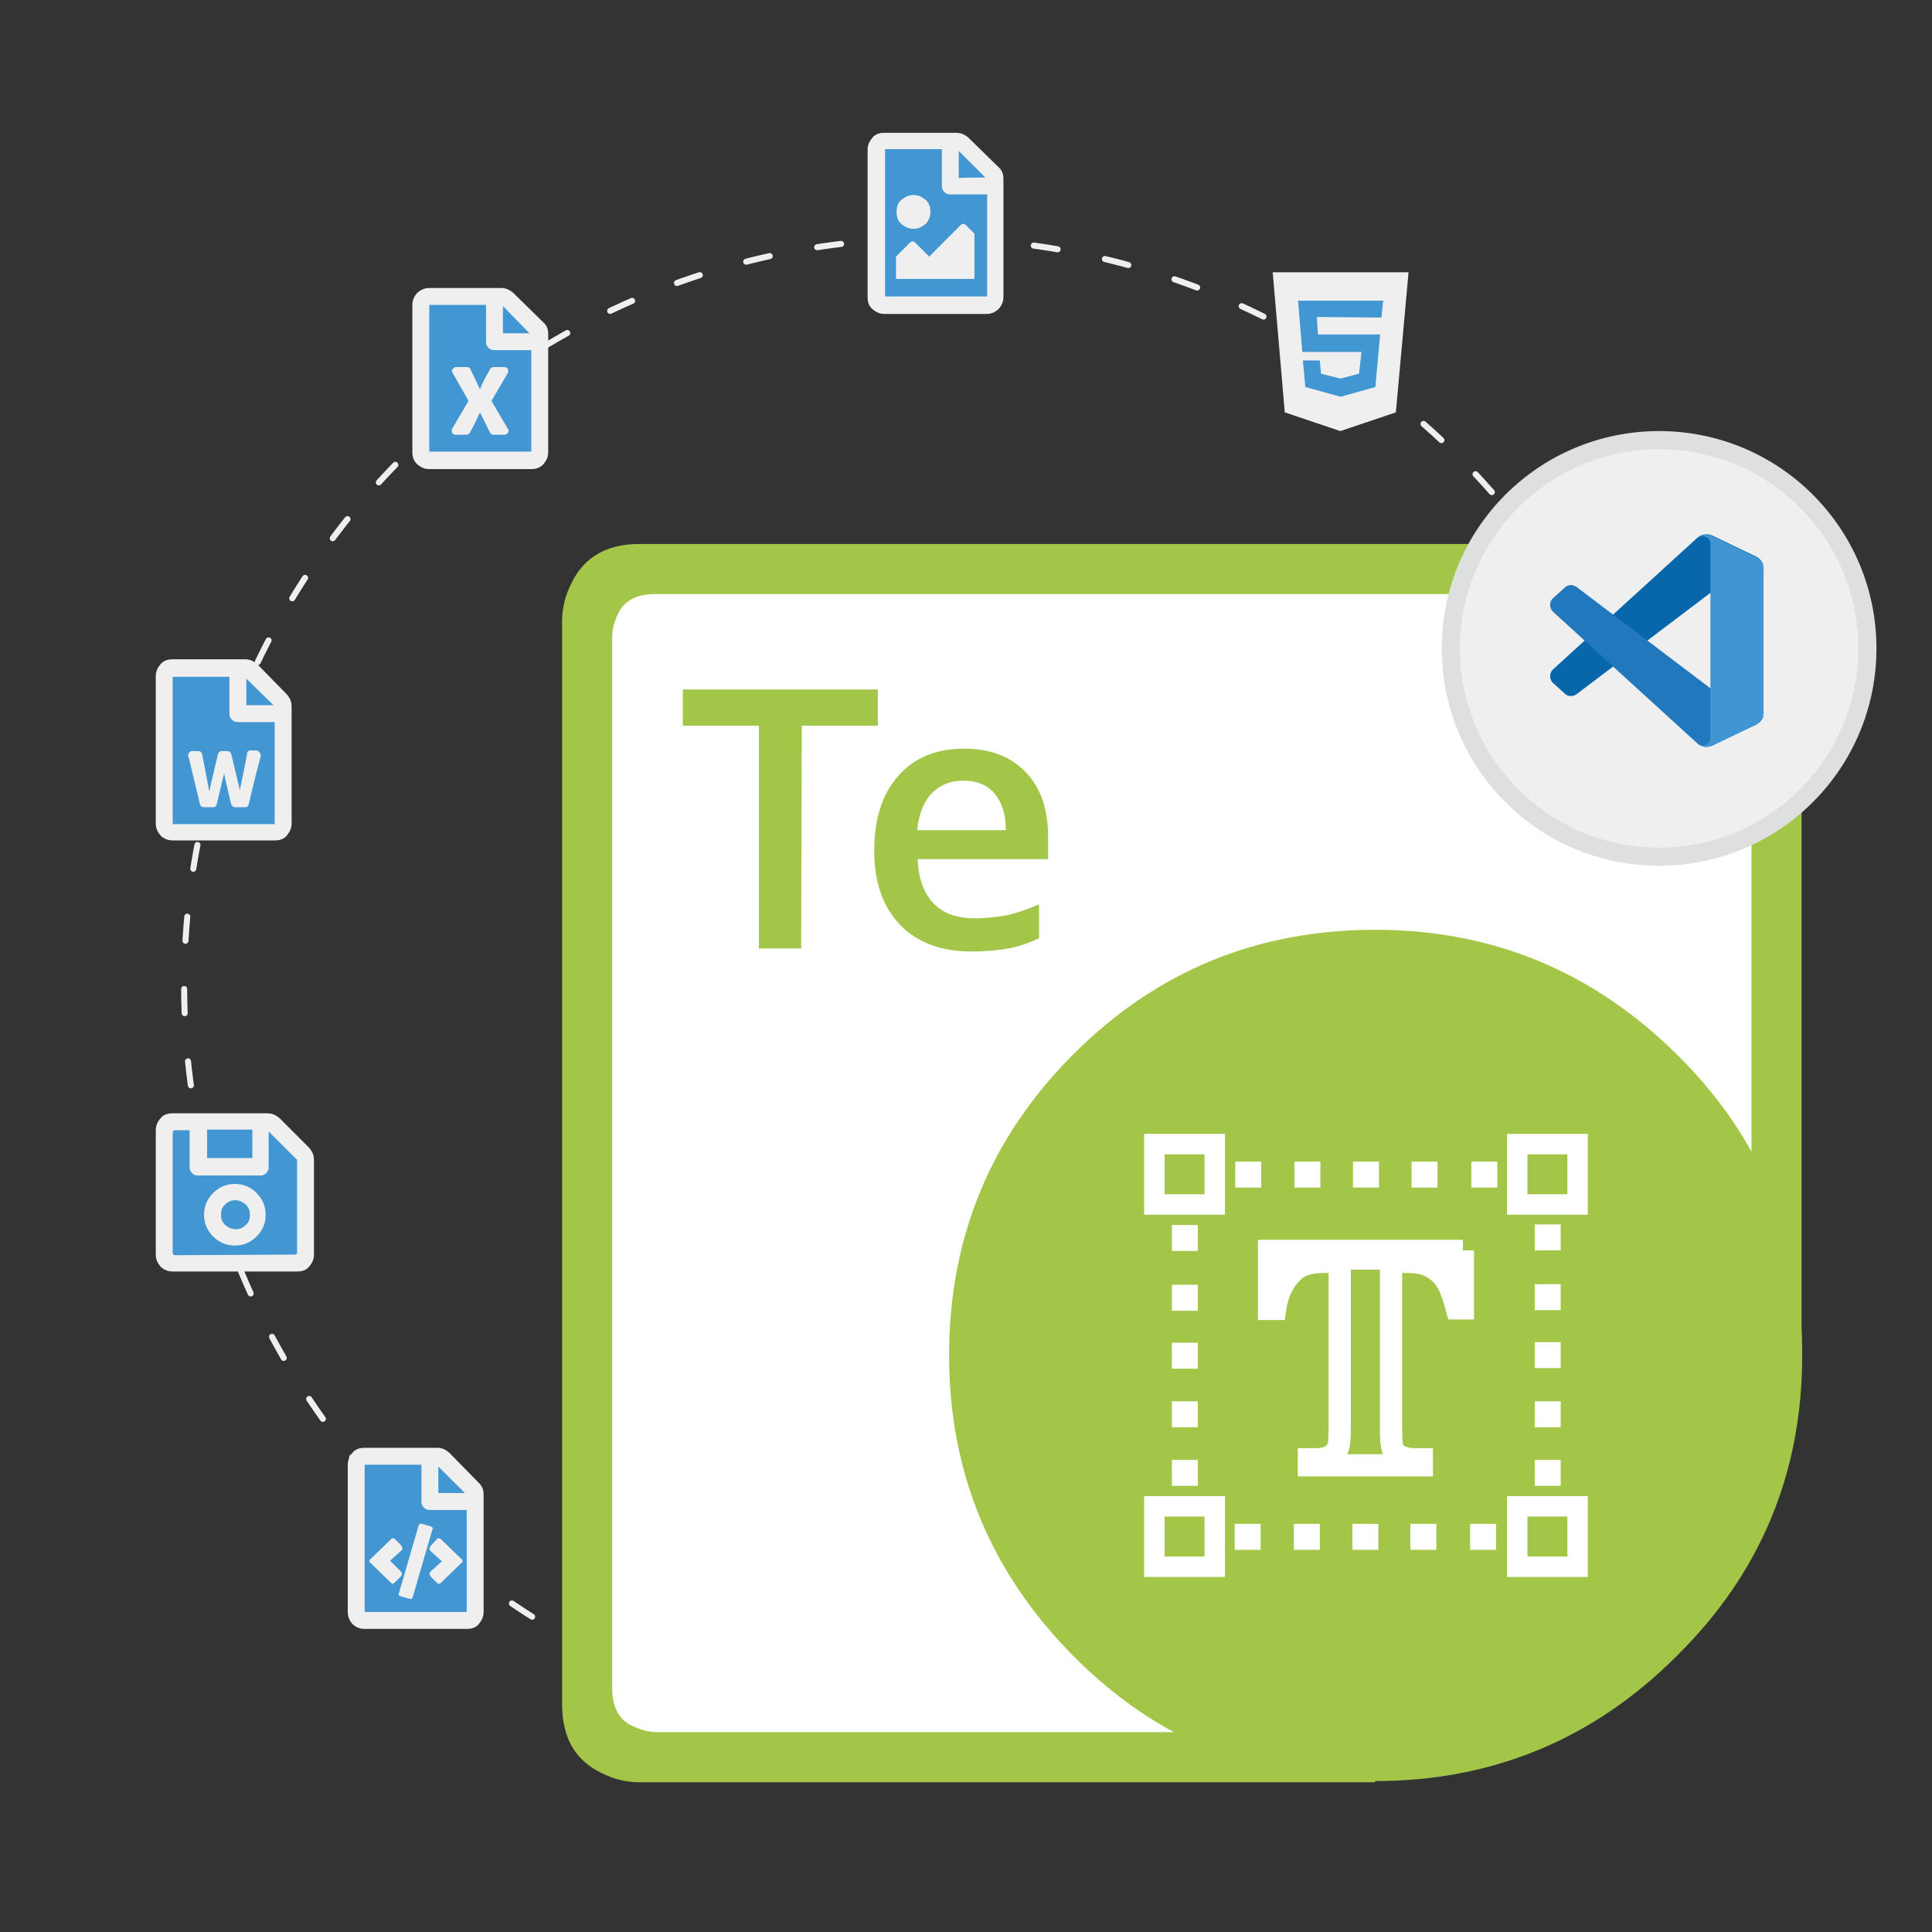 <?xml version="1.0" encoding="utf-8"?>
<!-- Generator: Adobe Illustrator 25.2.0, SVG Export Plug-In . SVG Version: 6.00 Build 0)  -->
<svg version="1.1" id="Layer_1" xmlns="http://www.w3.org/2000/svg" xmlns:xlink="http://www.w3.org/1999/xlink" x="0px" y="0px"
	 viewBox="0 0 320 320" style="enable-background:new 0 0 320 320;" xml:space="preserve">
<rect x="0" y="0" width="320" height="320" fill="#333333" stroke="none"/>
<style type="text/css">
	.st0{fill:none;stroke:#EFEFEF;stroke-linecap:round;stroke-linejoin:round;stroke-miterlimit:10;stroke-dasharray:4,8;}
	.st1{fill:#FFFFFF;}
	.st2{fill:#A4C648;}
	.st3{fill-rule:evenodd;clip-rule:evenodd;fill:#A4C648;}
	.st4{fill:none;stroke:#FFFFFF;stroke-width:3.683;}
	.st5{fill:none;stroke:#FFFFFF;stroke-width:3.388;stroke-miterlimit:10;}
	.st6{fill:#EFEFEF;}
	.st7{fill:#DEDFDF;}
	.st8{fill:#4296D2;}
	.st9{fill:#0866AA;}
	.st10{fill:#2178BD;}
	.st11{fill:#4096D2;}
	.st12{display:none;fill:#FFFFFF;}
</style>
<circle class="st0" cx="154.2" cy="163.2" r="123.7"/>
<g id="_x2E_NET_1_">
	<polygon class="st1" points="287.4,95.8 101.7,95.8 97.8,101.7 97.8,283.1 101.2,289.5 227,289.5 293.8,218.6 293.8,103.7 	"/>
	<g id="Aspose.AutoCad">
		<g>
			<path class="st2" d="M132.7,157.1h-7v-36.9h-12.6v-6h32.3v6h-12.6L132.7,157.1L132.7,157.1z"/>
			<path class="st2" d="M160.9,157.6c-5,0-9-1.5-11.8-4.4c-2.8-2.9-4.3-7-4.3-12.2c0-5.3,1.3-9.5,4-12.5c2.6-3,6.3-4.5,10.9-4.5
				c4.3,0,7.7,1.3,10.2,3.9c2.5,2.6,3.7,6.2,3.7,10.7v3.7h-21.6c0.1,3.2,1,5.6,2.6,7.3c1.6,1.7,3.9,2.5,6.8,2.5
				c1.9,0,3.7-0.2,5.4-0.5c1.7-0.4,3.4-1,5.3-1.8v5.6c-1.7,0.8-3.4,1.4-5.1,1.7S163.1,157.6,160.9,157.6z M159.6,129.3
				c-2.2,0-3.9,0.7-5.3,2.1c-1.3,1.4-2.1,3.4-2.4,6.1h14.7c0-2.7-0.7-4.7-1.9-6.1S161.8,129.3,159.6,129.3z"/>
		</g>
		<g id="Layer_9_143_">
			<g>
				<path class="st3" d="M157.2,224.5c0-19.6,6.9-36.2,20.6-49.9c13.7-13.7,30.3-20.6,50-20.6c19.4,0,36,6.9,49.9,20.6
					s20.8,30.4,20.8,49.9c0,19.5-6.9,36.1-20.8,49.8c-13.8,13.8-30.5,20.7-49.9,20.7c-19.7,0-36.3-6.9-50-20.7
					C164.1,260.5,157.2,243.9,157.2,224.5z"/>
			</g>
		</g>
		<g>
			<g id="Layer_3_97_">
				<g>
					<path class="st3" d="M298.4,224.5h-8.3v-119c0-3-1.1-5.1-3.3-6.1c-0.8-0.4-1.6-0.7-2.6-0.9l-1.2-0.1H108.5
						c-3.1,0-5.1,1.1-6.1,3.2c-0.6,1.2-1,2.5-1,3.9v174.2c0,3,1.1,5.1,3.2,6.1c1.2,0.6,2.5,1,3.9,1.1h115.7l3.6,8.3H105.9
						c-2.1,0-4.3-0.5-6.4-1.6c-4.3-2.1-6.4-5.9-6.4-11.3V102.9c0-2.1,0.5-4.3,1.6-6.4c2.1-4.3,5.9-6.4,11.2-6.4h179.7l2,0.2
						c1.6,0.2,3.1,0.7,4.4,1.4c4.3,2.1,6.4,5.9,6.4,11.2L298.4,224.5L298.4,224.5z"/>
				</g>
			</g>
		</g>
	</g>
	<g>
		<g>
			<path class="st4" d="M242.3,207.1v9.6h-1c-0.6-2.2-1.2-3.8-1.9-4.8c-0.7-1-1.6-1.7-2.8-2.3c-0.7-0.3-1.8-0.6-3.5-0.6h-2.7v27.6
				c0,1.8,0.1,3,0.3,3.4c0.2,0.5,0.6,0.9,1.2,1.2c0.6,0.3,1.4,0.5,2.4,0.5h1.2v1h-18.7v-1h1.2c1,0,1.9-0.2,2.5-0.6
				c0.5-0.2,0.8-0.7,1.1-1.3c0.2-0.4,0.3-1.5,0.3-3.3V209h-2.6c-2.4,0-4.2,0.6-5.2,1.7c-1.5,1.4-2.5,3.4-2.9,6.1h-1v-9.6H242.3
				L242.3,207.1z"/>
			<g>
				<polygon class="st1" points="214.6,211 210.9,212.2 210.9,207.6 215.6,207.8 				"/>
				<polygon class="st1" points="238.1,211 241.7,212.2 241.7,207.6 237.1,207.8 				"/>
				<rect x="223.3" y="208.2" class="st1" width="6" height="2.1"/>
			</g>
		</g>
		<g>
			<g>
				<rect x="191.2" y="189.5" class="st5" width="10" height="10"/>
				<rect x="191.2" y="249.5" class="st5" width="10" height="10"/>
				<rect x="251.3" y="189.5" class="st5" width="10" height="10"/>
				<rect x="251.3" y="249.5" class="st5" width="10" height="10"/>
			</g>
			<g>
				<g>
					<rect x="204.6" y="192.4" class="st1" width="4.3" height="4.3"/>
					<rect x="214.4" y="192.4" class="st1" width="4.3" height="4.3"/>
					<rect x="224.1" y="192.4" class="st1" width="4.3" height="4.3"/>
					<rect x="233.8" y="192.4" class="st1" width="4.3" height="4.3"/>
					<rect x="243.7" y="192.4" class="st1" width="4.3" height="4.3"/>
				</g>
				<g>
					<rect x="204.5" y="252.4" class="st1" width="4.3" height="4.3"/>
					<rect x="214.3" y="252.4" class="st1" width="4.3" height="4.3"/>
					<rect x="224" y="252.4" class="st1" width="4.3" height="4.3"/>
					<rect x="233.6" y="252.4" class="st1" width="4.3" height="4.3"/>
					<rect x="243.5" y="252.4" class="st1" width="4.3" height="4.3"/>
				</g>
				<g>
					<rect x="194.1" y="241.8" class="st1" width="4.3" height="4.3"/>
					<rect x="194.1" y="232.1" class="st1" width="4.3" height="4.3"/>
					<rect x="194.1" y="222.4" class="st1" width="4.3" height="4.3"/>
					<rect x="194.1" y="212.8" class="st1" width="4.3" height="4.3"/>
					<rect x="194.1" y="202.9" class="st1" width="4.3" height="4.3"/>
				</g>
				<g>
					<rect x="254.2" y="241.8" class="st1" width="4.3" height="4.3"/>
					<rect x="254.2" y="232.1" class="st1" width="4.3" height="4.3"/>
					<rect x="254.2" y="222.3" class="st1" width="4.3" height="4.3"/>
					<rect x="254.2" y="212.7" class="st1" width="4.3" height="4.3"/>
					<rect x="254.2" y="202.8" class="st1" width="4.3" height="4.3"/>
				</g>
			</g>
		</g>
	</g>
</g>
<g>
	<path class="st6" d="M274.8,142c-19,0-34.5-15.5-34.5-34.5s15.5-34.5,34.5-34.5s34.5,15.5,34.5,34.5S293.9,142,274.8,142z"/>
	<path class="st7" d="M274.8,74.4c18.2,0,33,14.8,33,33s-14.8,33-33,33s-33-14.8-33-33S256.6,74.4,274.8,74.4 M274.8,71.4
		c-19.9,0-36,16.1-36,36s16.1,36,36,36s36-16.1,36-36S294.7,71.4,274.8,71.4L274.8,71.4z"/>
</g>
<g>
	<g>
		<polygon class="st8" points="212.9,47.1 231.2,48.2 229.8,65.2 222.6,70.2 215.4,66.7 		"/>
		<polygon class="st8" points="159.3,50.4 163.4,50.4 164.8,47.1 165.4,27.7 158.8,23.9 146.3,23.9 145.3,38.1 145.8,50 		"/>
		<polygon class="st8" points="89,54.9 82.1,48.7 70.4,49.1 69.9,74.9 70.7,75.8 89,75.8 		"/>
		<polygon class="st8" points="46.5,116.5 40.3,110.3 28.1,110.3 28.1,137.2 46.5,137.6 		"/>
		<polygon class="st8" points="51,191.1 44.9,185.6 28.7,185.3 27.2,187.1 27.2,208.7 50.5,209.1 		"/>
		<polygon class="st8" points="78.8,247.1 72.8,241.1 58.4,240.7 59,268 77.7,268 		"/>
	</g>
	<g>
		<g>
			<path class="st6" d="M210.8,45.1h22.5l-2.1,23.2l-9.2,3.1l-9.2-3.1L210.8,45.1z M228.8,52.6l0.3-2.8H215l0.7,8.5h9.8l-0.4,3.6
				l-3.1,0.8l-3.2-0.8l-0.2-2.2h-2.8l0.4,4.4l5.8,1.6h0.1l5.7-1.6l0.8-8.7h-10.3l-0.2-2.9L228.8,52.6L228.8,52.6z"/>
		</g>
		<g>
			<path class="st6" d="M165.4,27.7c0.6,0.5,0.8,1.2,0.8,2v19.5c0,0.8-0.3,1.4-0.8,2c-0.6,0.5-1.2,0.8-2,0.8h-16.9
				c-0.8,0-1.4-0.3-2-0.8c-0.6-0.5-0.8-1.2-0.8-2V24.8c0-0.8,0.3-1.4,0.8-2s1.2-0.8,2-0.8h11.9c0.8,0,1.4,0.3,2,0.8L165.4,27.7z
				 M146.6,49.1h16.9V32.2h-6.1c-0.4,0-0.7-0.1-1-0.4c-0.3-0.3-0.4-0.6-0.4-1v-6.1h-9.4L146.6,49.1
				C146.6,49.1,146.6,49.1,146.6,49.1z M149.3,33.1c0.6-0.5,1.2-0.8,2-0.8s1.4,0.3,2,0.8s0.8,1.2,0.8,2c0,0.8-0.3,1.5-0.8,2
				c-0.6,0.5-1.2,0.8-2,0.8s-1.4-0.3-2-0.8c-0.6-0.5-0.8-1.2-0.8-2S148.7,33.6,149.3,33.1z M148.4,46.3v-3.8l2.3-2.3
				c0.3-0.3,0.6-0.3,0.9,0l2.3,2.3l5.2-5.2c0.3-0.3,0.6-0.3,0.9,0l1.4,1.4v7.5H148.4z M163.2,29.4l-4.4-4.4v4.5
				C158.8,29.4,163.2,29.4,163.2,29.4z"/>
		</g>
		<g>
			<path class="st6" d="M90,53.4c0.6,0.5,0.8,1.2,0.8,2v19.5c0,0.8-0.3,1.4-0.8,2c-0.6,0.6-1.2,0.8-2,0.8H71.1c-0.8,0-1.4-0.3-2-0.8
				c-0.6-0.6-0.8-1.2-0.8-2V50.5c0-0.8,0.3-1.4,0.8-2c0.6-0.5,1.2-0.8,2-0.8H83c0.8,0,1.4,0.3,2,0.8L90,53.4z M71.1,74.8H88V58h-6.1
				c-0.4,0-0.7-0.1-1-0.4c-0.3-0.3-0.4-0.6-0.4-1v-6.1h-9.4V74.8z M83.5,60.8c0.3,0,0.5,0.1,0.6,0.3s0.1,0.5,0,0.7
				c-1.4,2.4-2.3,3.9-2.7,4.6l2.7,4.6c0.2,0.2,0.2,0.5,0,0.7C84,71.9,83.8,72,83.5,72h-1.7c-0.3,0-0.5-0.1-0.6-0.3
				c-0.1-0.1-0.6-1.2-1.7-3.4c-0.5,1.1-1,2.2-1.7,3.4c-0.1,0.2-0.3,0.3-0.6,0.3h-1.7c-0.3,0-0.5-0.1-0.6-0.3c-0.1-0.2-0.1-0.5,0-0.7
				l2.7-4.6L75,61.8c-0.2-0.2-0.2-0.5,0-0.7s0.3-0.3,0.6-0.3h1.7c0.3,0,0.5,0.1,0.6,0.3c0.3,0.7,0.9,1.8,1.6,3.4
				c0.3-0.9,0.9-2,1.7-3.4c0.1-0.2,0.3-0.3,0.6-0.3C81.8,60.8,83.5,60.8,83.5,60.8z M87.7,55.2l-4.4-4.5v4.5H87.7z"/>
		</g>
		<g>
			<path class="st6" d="M47.5,115c0.5,0.6,0.8,1.2,0.8,2v19.4c0,0.8-0.3,1.4-0.8,2s-1.2,0.8-2,0.8H28.6c-0.8,0-1.5-0.3-2-0.8
				c-0.5-0.6-0.8-1.2-0.8-2v-24.4c0-0.8,0.3-1.4,0.8-2c0.5-0.6,1.2-0.8,2-0.8h12c0.8,0,1.4,0.3,2,0.8L47.5,115z M28.6,136.5h16.9
				v-16.9h-6.1c-0.4,0-0.7-0.1-1-0.4c-0.3-0.3-0.4-0.6-0.4-1v-6.1h-9.4C28.6,112.1,28.6,136.5,28.6,136.5z M41.5,124.3h0.9
				c0.2,0,0.4,0.1,0.6,0.3c0.1,0.2,0.2,0.4,0.2,0.6c-0.4,1.5-1.1,4.1-2,8c-0.1,0.4-0.3,0.5-0.7,0.5H39c-0.4,0-0.6-0.2-0.7-0.5
				c-0.3-1.1-0.6-2.5-1-4.2l-0.2-1c0,0.3-0.1,0.6-0.2,1l-1,4.2c-0.1,0.4-0.3,0.5-0.6,0.5h-1.5c-0.4,0-0.6-0.2-0.7-0.5
				c-0.1-0.5-0.4-1.8-0.9-3.8c-0.5-2.1-0.8-3.5-1-4.1c-0.1-0.2,0-0.4,0.1-0.6c0.2-0.2,0.3-0.3,0.5-0.3h1c0.4,0,0.6,0.2,0.7,0.6
				c0.7,3.7,1.1,5.7,1.1,5.8c0,0,0,0.1,0.1,0.2c0-0.2,0.5-2.3,1.4-6.1c0.1-0.3,0.3-0.5,0.7-0.5h0.8c0.4,0,0.6,0.2,0.7,0.5
				c0.9,3.8,1.4,5.7,1.4,5.9c0,0,0,0.1,0,0.2c0-0.2,0.5-2.2,1.2-6C40.9,124.5,41.1,124.3,41.5,124.3z M45.3,116.8l-4.5-4.4v4.4H45.3
				z"/>
		</g>
		<g>
			<path class="st6" d="M51.2,190.1c0.5,0.6,0.8,1.2,0.8,2v15.7c0,0.8-0.3,1.4-0.8,2c-0.5,0.6-1.2,0.8-2,0.8H28.6
				c-0.8,0-1.5-0.3-2-0.8c-0.5-0.6-0.8-1.2-0.8-2v-20.6c0-0.8,0.3-1.4,0.8-2s1.2-0.8,2-0.8h15.7c0.8,0,1.4,0.3,2,0.8L51.2,190.1z
				 M48.9,207.8c0.2,0,0.3-0.1,0.3-0.4v-15.2c0-0.1,0-0.2-0.1-0.2l-4.6-4.6v5.9c0,0.4-0.1,0.7-0.4,1c-0.3,0.3-0.6,0.4-1,0.4H32.8
				c-0.4,0-0.7-0.1-1-0.4c-0.3-0.3-0.4-0.6-0.4-1v-6.1H29c-0.2,0-0.4,0.1-0.4,0.4v19.9c0,0.2,0.1,0.4,0.4,0.4L48.9,207.8L48.9,207.8
				z M35.3,197.6c1-1,2.2-1.5,3.6-1.5s2.6,0.5,3.6,1.5c1,1,1.5,2.2,1.5,3.6s-0.5,2.6-1.5,3.6c-1,1-2.2,1.5-3.6,1.5s-2.6-0.5-3.6-1.5
				c-1-1-1.5-2.2-1.5-3.6S34.3,198.6,35.3,197.6z M41.8,187.1h-7.5v4.7h7.5V187.1z M37.3,202.9c0.5,0.4,1,0.7,1.7,0.7
				c0.7,0,1.2-0.2,1.7-0.7c0.5-0.4,0.7-1,0.7-1.7c0-0.7-0.2-1.2-0.7-1.7c-0.5-0.4-1-0.7-1.7-0.7c-0.7,0-1.2,0.2-1.7,0.7
				c-0.5,0.4-0.7,1-0.7,1.7C36.6,201.9,36.8,202.4,37.3,202.9z"/>
		</g>
		<g>
			<path class="st6" d="M79.3,245.6c0.6,0.6,0.8,1.2,0.8,2V267c0,0.8-0.3,1.4-0.8,2s-1.2,0.8-2,0.8H60.4c-0.8,0-1.5-0.3-2-0.8
				c-0.5-0.5-0.8-1.2-0.8-2v-24.4c0-0.8,0.3-1.4,0.8-2c0.5-0.6,1.2-0.8,2-0.8h12c0.8,0,1.4,0.3,2,0.8L79.3,245.6z M77.3,267v-16.9
				h-6.1c-0.4,0-0.7-0.1-1-0.4c-0.3-0.3-0.4-0.6-0.4-1v-6.1h-9.4V267H77.3z M66.4,260.3c0.2,0.2,0.2,0.5,0,0.8l-1,1
				c-0.1,0.1-0.2,0.2-0.4,0.2c-0.1,0-0.2-0.1-0.3-0.2l-3.3-3.2c-0.3-0.2-0.3-0.5,0-0.7l3.3-3.2c0.3-0.3,0.5-0.3,0.8,0l1,1v0.1
				c0.2,0.2,0.2,0.5,0,0.7l-1.9,1.7L66.4,260.3z M69.9,252.4l1.4,0.4c0.3,0.1,0.5,0.3,0.3,0.6l-3.2,11c-0.1,0.4-0.3,0.5-0.6,0.4
				l-1.4-0.4c-0.3-0.1-0.5-0.3-0.3-0.6l3.2-11C69.4,252.4,69.6,252.3,69.9,252.4z M71.3,256.9c-0.2-0.2-0.2-0.5,0-0.8l1-1.1
				c0.2-0.3,0.5-0.3,0.8,0l3.3,3.2c0.3,0.2,0.3,0.5,0,0.7l-3.3,3.2c-0.3,0.3-0.5,0.3-0.8,0l-1-1V261c-0.2-0.2-0.2-0.5,0-0.7l1.9-1.7
				L71.3,256.9z M72.6,242.9v4.4h4.4L72.6,242.9z"/>
		</g>
	</g>
</g>
<g>
	<path class="st9" d="M290.9,92.2l-7.3-3.5c-0.8-0.4-1.9-0.2-2.5,0.4l-23.9,21.8c-0.6,0.6-0.6,1.6,0,2.2l2,1.8
		c0.5,0.5,1.3,0.5,1.9,0.1l28.8-21.8c1-0.7,2.4,0,2.4,1.2v-0.1C292.1,93.4,291.7,92.6,290.9,92.2z"/>
	<g>
		<path class="st10" d="M290.9,120l-7.3,3.5c-0.8,0.4-1.9,0.2-2.5-0.4l-23.9-21.8c-0.6-0.6-0.6-1.6,0-2.2l2-1.8
			c0.5-0.5,1.3-0.5,1.9-0.1l28.8,21.8c1,0.7,2.4,0,2.4-1.2v0.1C292.1,118.9,291.7,119.6,290.9,120z"/>
	</g>
	<g>
		<path class="st11" d="M283.6,123.5c-0.8,0.4-1.9,0.2-2.5-0.4c0.8,0.8,2.2,0.2,2.2-0.9V90.1c0-1.2-1.4-1.7-2.2-0.9
			c0.7-0.7,1.7-0.8,2.5-0.4l7.3,3.5c0.8,0.4,1.2,1.1,1.2,2V118c0,0.8-0.5,1.6-1.2,2L283.6,123.5z"/>
	</g>
</g>
<g>
	<g>
		<g>
			<circle class="st12" cx="923.5" cy="-48.5" r="8.1"/>
		</g>
	</g>
</g>
</svg>
